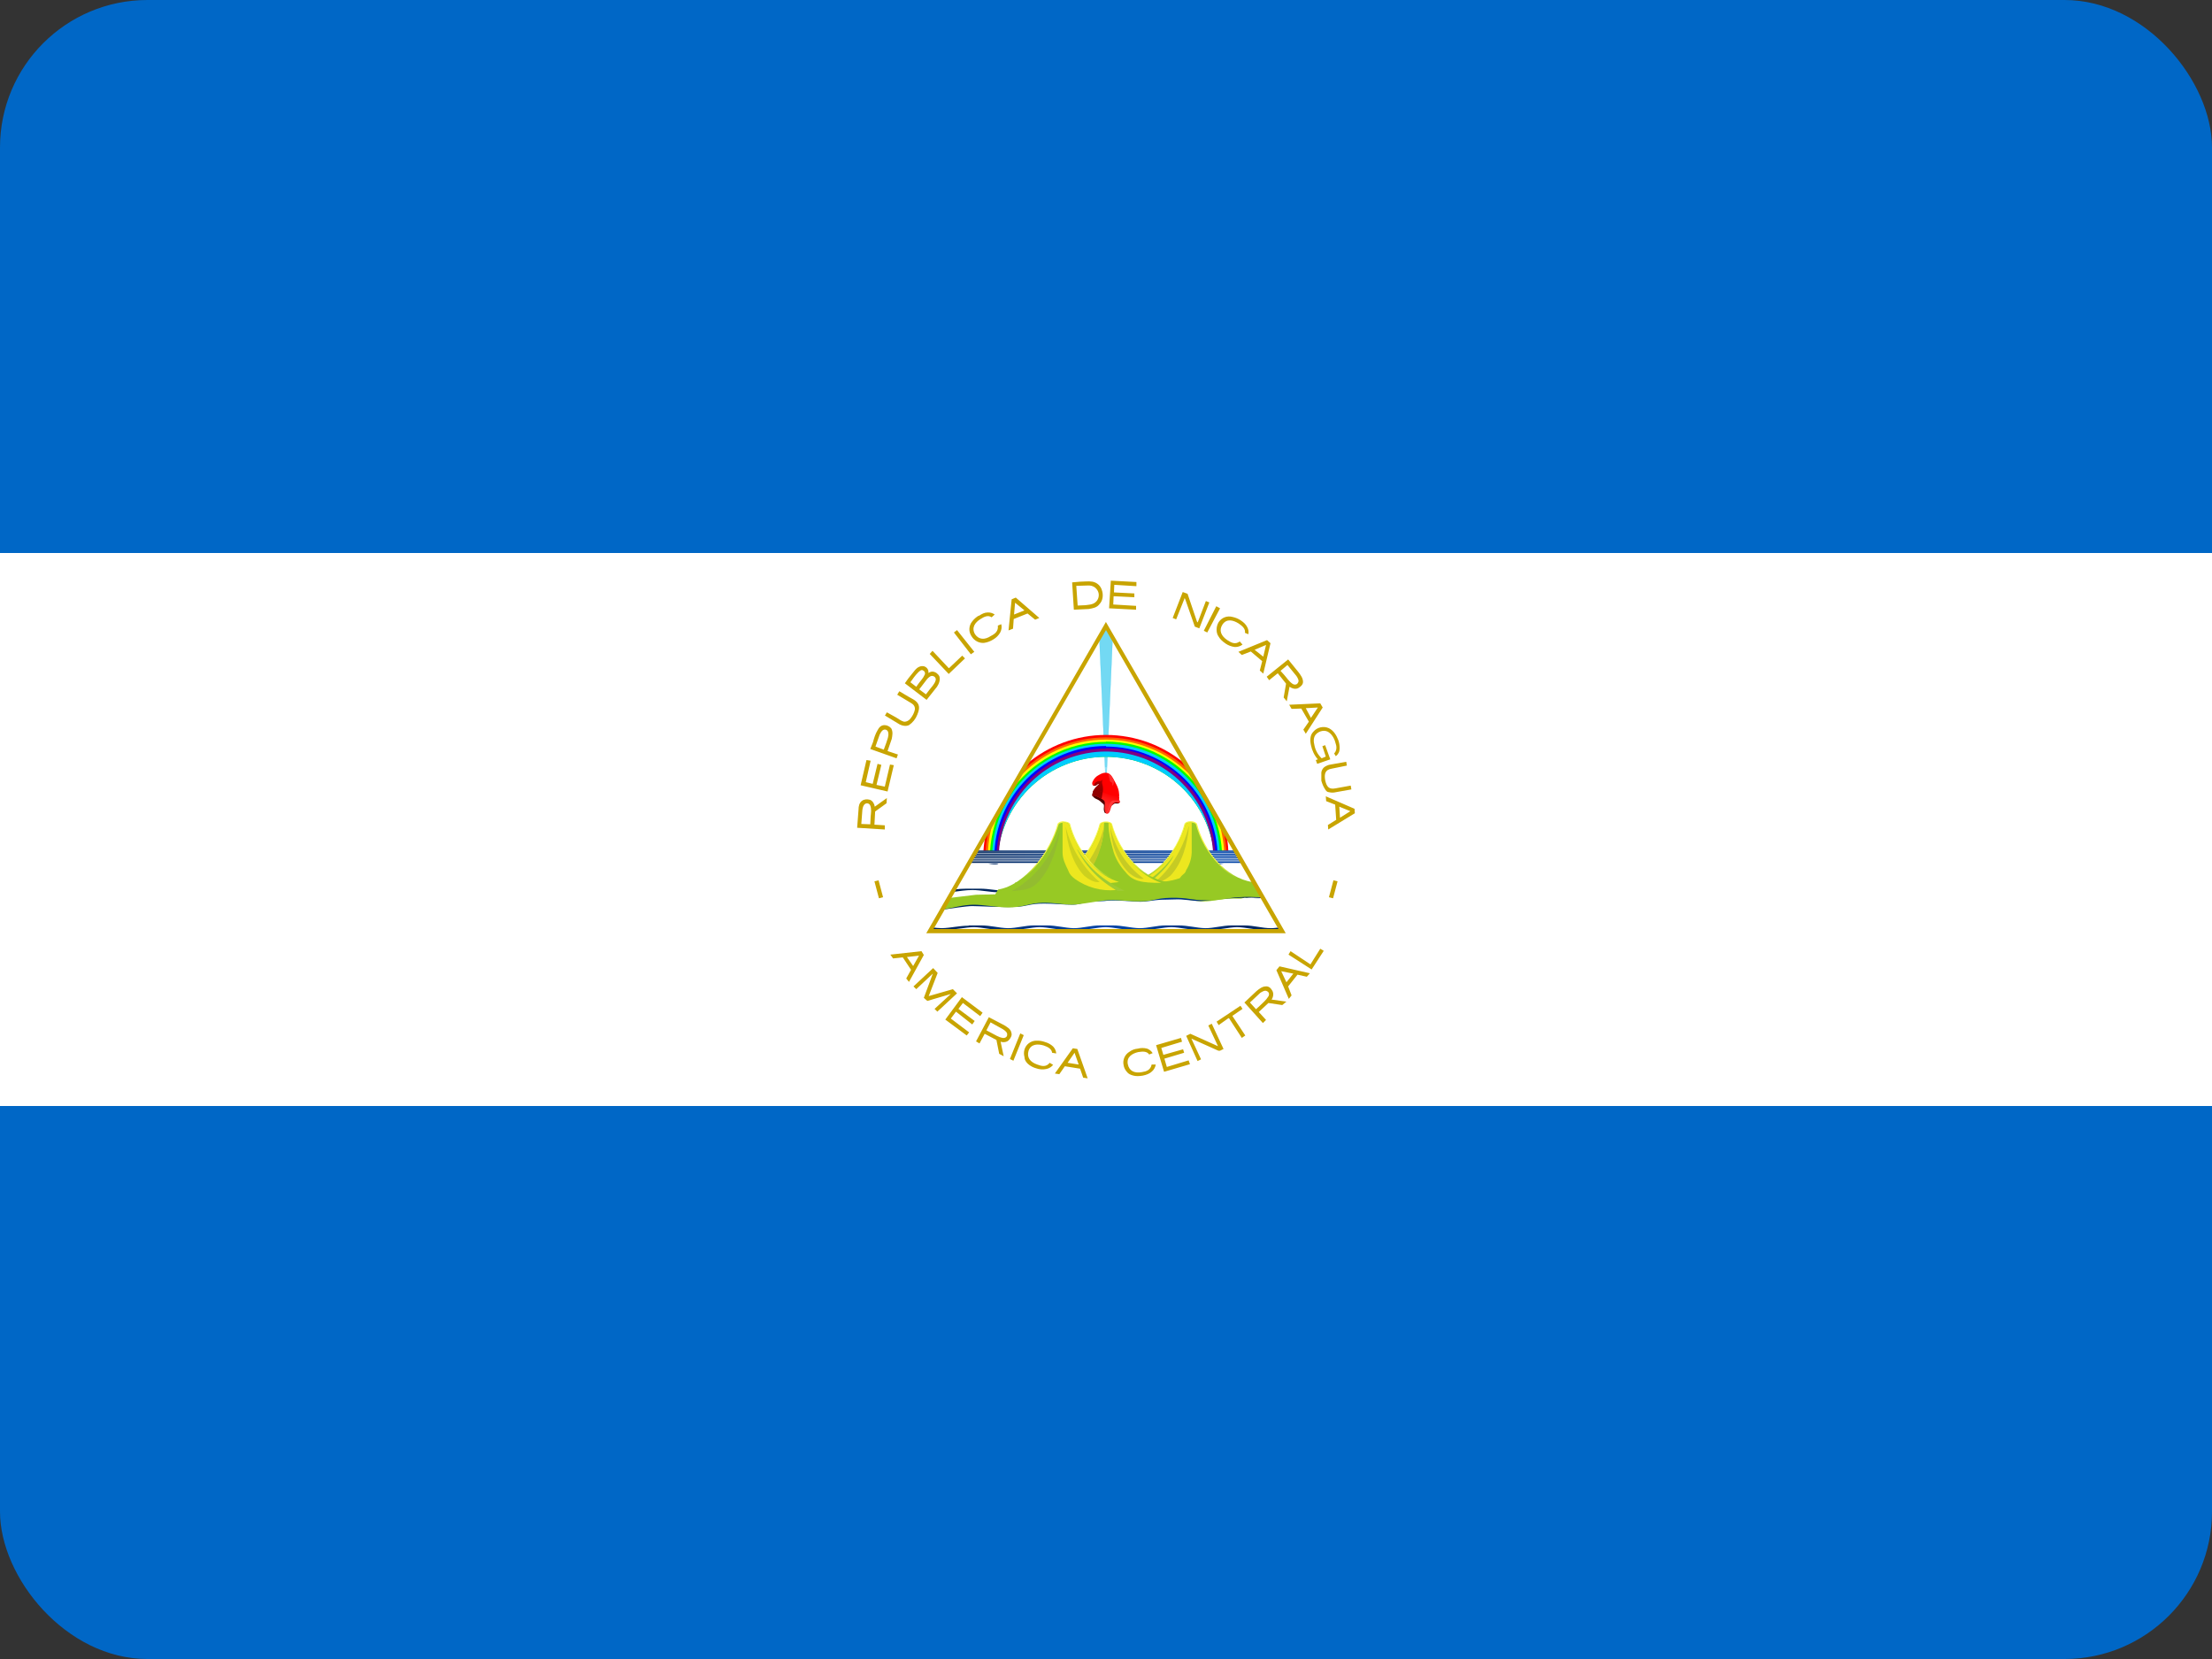<svg width="60" height="45" viewBox="0 0 60 45" fill="none" xmlns="http://www.w3.org/2000/svg">
<rect x="0" y="0" width="60" height="45" fill="#333333" stroke="none"/>
<g clip-path="url(#clip0_4335_123426)">
<path d="M0 0H60V45H0V0Z" fill="#0067C6"/>
<path d="M0 15H60V30H0V15Z" fill="white"/>
<path d="M23.25 22.453L24 22.5V22.387L23.719 22.369L23.738 22.012L24.047 21.788L24.056 21.647L23.728 21.881C23.719 21.806 23.672 21.722 23.597 21.694C23.522 21.675 23.447 21.675 23.381 21.722C23.306 21.778 23.288 21.872 23.288 21.956L23.25 22.453ZM23.363 22.35L23.391 21.975C23.4 21.919 23.409 21.844 23.466 21.806C23.477 21.798 23.491 21.793 23.505 21.791C23.519 21.789 23.534 21.791 23.547 21.795C23.561 21.8 23.573 21.807 23.584 21.817C23.594 21.827 23.602 21.84 23.606 21.853C23.644 21.947 23.625 22.05 23.616 22.153L23.606 22.359L23.363 22.35ZM23.344 21.3L24.075 21.469L24.244 20.756C24.209 20.75 24.175 20.744 24.141 20.738L24 21.337L23.775 21.291L23.906 20.747L23.803 20.719L23.672 21.262L23.484 21.216L23.616 20.634L23.503 20.616L23.344 21.3ZM23.606 20.316L24.319 20.569L24.356 20.466L24.075 20.372L24.188 20.044C24.206 19.95 24.225 19.856 24.178 19.762C24.156 19.733 24.128 19.71 24.095 19.694C24.063 19.677 24.027 19.669 23.991 19.669C23.897 19.669 23.841 19.734 23.803 19.809C23.747 19.903 23.709 20.016 23.681 20.128L23.606 20.316ZM23.747 20.25L23.859 19.931C23.887 19.875 23.916 19.809 23.981 19.791C23.994 19.788 24.008 19.788 24.021 19.791C24.034 19.794 24.046 19.799 24.056 19.807C24.067 19.815 24.076 19.826 24.082 19.837C24.089 19.849 24.093 19.862 24.094 19.875C24.113 19.969 24.066 20.062 24.038 20.156L23.972 20.334L23.747 20.25ZM24 19.406L24.403 19.65C24.478 19.688 24.572 19.706 24.656 19.669C24.758 19.6 24.836 19.502 24.881 19.387C24.919 19.294 24.956 19.181 24.9 19.087C24.844 18.994 24.741 18.956 24.647 18.9L24.394 18.75L24.337 18.844L24.712 19.069C24.778 19.106 24.825 19.163 24.816 19.247C24.797 19.333 24.758 19.413 24.703 19.481C24.666 19.538 24.591 19.584 24.516 19.575C24.441 19.556 24.375 19.5 24.309 19.462L24.056 19.322L24 19.416V19.406ZM24.544 18.534L25.134 18.984L25.416 18.628C25.472 18.544 25.509 18.441 25.481 18.347C25.464 18.311 25.437 18.28 25.405 18.257C25.372 18.234 25.334 18.22 25.294 18.216C25.247 18.216 25.2 18.244 25.181 18.253C25.2 18.169 25.134 18.094 25.069 18.075C24.975 18.047 24.881 18.103 24.825 18.169L24.637 18.403L24.544 18.534ZM24.694 18.506C24.759 18.413 24.825 18.319 24.9 18.244C24.938 18.206 24.994 18.15 25.041 18.188C25.087 18.206 25.106 18.272 25.078 18.309C25.041 18.394 24.984 18.45 24.928 18.525L24.853 18.628L24.694 18.506ZM24.938 18.694L25.153 18.413C25.191 18.375 25.247 18.319 25.303 18.337C25.359 18.347 25.397 18.403 25.378 18.459C25.35 18.553 25.275 18.628 25.209 18.712L25.116 18.834L24.928 18.694H24.938ZM25.219 17.738L25.734 18.281L26.175 17.859L26.1 17.784L25.744 18.122H25.734L25.294 17.653L25.219 17.738ZM25.875 17.156L26.334 17.747L26.428 17.681L25.959 17.091L25.875 17.156ZM26.55 16.697C26.477 16.74 26.413 16.797 26.363 16.866C26.32 16.922 26.296 16.99 26.294 17.061C26.293 17.132 26.313 17.201 26.353 17.259C26.389 17.319 26.441 17.368 26.503 17.4C26.561 17.43 26.626 17.443 26.691 17.438C26.781 17.426 26.867 17.393 26.944 17.344C27.022 17.299 27.087 17.234 27.131 17.156C27.169 17.081 27.178 17.006 27.159 16.931L27.066 16.969C27.084 17.119 26.991 17.194 26.878 17.25C26.709 17.363 26.55 17.353 26.447 17.203C26.344 17.025 26.447 16.884 26.597 16.791C26.7 16.725 26.803 16.678 26.897 16.744L26.981 16.669C26.927 16.63 26.861 16.61 26.794 16.613C26.709 16.613 26.634 16.65 26.55 16.706V16.697ZM27.441 16.256L27.356 17.1L27.478 17.053L27.497 16.791L27.872 16.641L28.078 16.809L28.191 16.762L27.553 16.209L27.441 16.256ZM27.534 16.35L27.788 16.556L27.506 16.669L27.534 16.341V16.35ZM29.081 15.787L29.128 16.538L29.531 16.519C29.644 16.5 29.756 16.481 29.822 16.387C29.916 16.294 29.934 16.134 29.887 16.003C29.87 15.946 29.837 15.895 29.792 15.855C29.748 15.816 29.693 15.789 29.634 15.778C29.522 15.759 29.409 15.778 29.297 15.778L29.081 15.797V15.787ZM29.194 15.891L29.522 15.881C29.582 15.879 29.641 15.895 29.691 15.928C29.766 15.984 29.812 16.069 29.803 16.163C29.799 16.215 29.779 16.265 29.745 16.305C29.712 16.345 29.666 16.374 29.616 16.387C29.559 16.406 29.494 16.406 29.438 16.416L29.231 16.425L29.194 15.891ZM30.131 15.75L30.084 16.5L30.816 16.538V16.434L30.197 16.397L30.206 16.172L30.769 16.2V16.097L30.216 16.069L30.225 15.863L30.825 15.9V15.787L30.122 15.75H30.131ZM32.081 16.059L31.809 16.762L31.903 16.8L32.128 16.238V16.219L32.147 16.247L32.409 16.997L32.531 17.044L32.803 16.341L32.709 16.303L32.494 16.866L32.484 16.884L32.466 16.856L32.212 16.106L32.081 16.059ZM33.094 16.5L32.747 17.156L32.653 17.109L32.991 16.444L33.094 16.5ZM33.656 16.828C33.588 16.782 33.512 16.751 33.431 16.734C33.362 16.715 33.288 16.718 33.221 16.743C33.153 16.768 33.096 16.815 33.056 16.875C33.02 16.934 33.001 17.002 33 17.072C33 17.137 33.009 17.203 33.056 17.269C33.094 17.334 33.15 17.391 33.244 17.456C33.319 17.508 33.406 17.54 33.497 17.55C33.571 17.552 33.644 17.529 33.703 17.484L33.628 17.4C33.497 17.494 33.394 17.428 33.291 17.363C33.122 17.25 33.056 17.1 33.159 16.941C33.272 16.772 33.45 16.819 33.6 16.913C33.694 16.978 33.788 17.053 33.769 17.166L33.862 17.203C33.874 17.139 33.864 17.073 33.834 17.016C33.797 16.941 33.741 16.884 33.656 16.828ZM34.369 17.363L33.591 17.681L33.684 17.766L33.928 17.672L34.237 17.934L34.172 18.188L34.266 18.272L34.462 17.447L34.369 17.363ZM34.341 17.494L34.266 17.812L34.031 17.625L34.341 17.494ZM34.941 17.887L34.359 18.356L34.425 18.45L34.659 18.262L34.884 18.544L34.819 18.919L34.903 19.022L34.978 18.628C35.044 18.675 35.138 18.703 35.212 18.666C35.278 18.628 35.344 18.572 35.344 18.497C35.344 18.394 35.278 18.309 35.222 18.234L34.941 17.887ZM34.922 18.038L35.166 18.337C35.203 18.394 35.25 18.469 35.203 18.525C35.175 18.581 35.1 18.581 35.053 18.544C34.959 18.478 34.903 18.384 34.828 18.3L34.734 18.197L34.922 18.038ZM35.812 19.078L34.969 19.116L35.034 19.228L35.297 19.219L35.503 19.575L35.353 19.791L35.419 19.903L35.878 19.191L35.812 19.078ZM35.747 19.191L35.559 19.472L35.419 19.209L35.747 19.191ZM36.3 20.072C36.253 19.95 36.178 19.819 36.047 19.753C35.976 19.72 35.896 19.712 35.82 19.729C35.744 19.746 35.675 19.787 35.625 19.847C35.531 19.941 35.531 20.081 35.559 20.212C35.587 20.353 35.653 20.494 35.747 20.597L35.691 20.616L35.728 20.719L36.084 20.597L35.944 20.212L35.869 20.241L35.962 20.522L35.85 20.569C35.748 20.474 35.679 20.349 35.653 20.212C35.625 20.109 35.625 19.988 35.7 19.913C35.794 19.819 35.944 19.791 36.047 19.866C36.15 19.941 36.206 20.062 36.234 20.184C36.263 20.269 36.253 20.363 36.197 20.428C36.178 20.428 36.197 20.456 36.206 20.466L36.234 20.512C36.266 20.488 36.292 20.457 36.31 20.421C36.328 20.386 36.337 20.346 36.337 20.306C36.339 20.227 36.327 20.147 36.3 20.072ZM36.516 20.663L36.094 20.738C36.029 20.747 35.968 20.773 35.916 20.812C35.875 20.849 35.848 20.899 35.841 20.953V21.178C35.869 21.272 35.897 21.337 35.934 21.394C35.962 21.45 36 21.488 36.047 21.488C36.108 21.503 36.173 21.503 36.234 21.488L36.656 21.413L36.638 21.309L36.225 21.384C36.038 21.422 35.981 21.328 35.944 21.159C35.916 20.991 35.944 20.878 36.122 20.85L36.534 20.766L36.516 20.663ZM36.741 21.938L35.962 21.6L35.972 21.731L36.216 21.825L36.244 22.238L36.019 22.378L36.028 22.5L36.75 22.059L36.741 21.938ZM36.628 22.003L36.347 22.181L36.328 21.881L36.628 22.003ZM23.831 23.878L23.719 23.906L23.841 24.366L23.953 24.337L23.831 23.878ZM36.169 23.878L36.281 23.906L36.159 24.366L36.047 24.337L36.169 23.878ZM24.994 25.8L24.15 25.894L24.225 25.997L24.488 25.969L24.712 26.306L24.581 26.541L24.656 26.634L25.059 25.903L24.994 25.8ZM24.928 25.922L24.769 26.203L24.6 25.959L24.928 25.922ZM25.312 26.259L24.778 26.756L24.853 26.831L25.303 26.409L25.059 27.066L25.153 27.15L25.791 26.962L25.35 27.366L25.425 27.441L25.959 26.944L25.847 26.831L25.191 27.019L25.434 26.391L25.312 26.259ZM26.091 27.047L25.641 27.656L26.222 28.087L26.288 28.003L25.791 27.628L25.931 27.441L26.372 27.788L26.438 27.694L25.997 27.366L26.119 27.206L26.587 27.562L26.653 27.469L26.091 27.047ZM26.822 27.591L26.475 28.247L26.569 28.303L26.709 28.041L27.028 28.209L27.103 28.584L27.225 28.65L27.141 28.256C27.225 28.284 27.328 28.266 27.375 28.2C27.422 28.144 27.459 28.078 27.431 28.003C27.413 27.909 27.309 27.853 27.234 27.806L26.822 27.591ZM26.869 27.731L27.206 27.919C27.262 27.956 27.328 28.003 27.319 28.069C27.319 28.134 27.253 28.163 27.197 28.153C27.084 28.134 26.991 28.069 26.897 28.022L26.756 27.947L26.869 27.731ZM27.675 28.031L27.394 28.725L27.488 28.772L27.769 28.078L27.675 28.031ZM28.35 28.266C28.272 28.237 28.189 28.224 28.106 28.228C28.034 28.229 27.964 28.254 27.907 28.297C27.849 28.341 27.808 28.402 27.788 28.472C27.77 28.536 27.77 28.604 27.788 28.669C27.788 28.744 27.825 28.8 27.881 28.856C27.946 28.914 28.023 28.955 28.106 28.978C28.194 29.009 28.288 29.016 28.378 28.997C28.452 28.983 28.518 28.943 28.566 28.884L28.472 28.828C28.378 28.95 28.256 28.922 28.134 28.875C27.947 28.809 27.844 28.688 27.9 28.5C27.966 28.312 28.153 28.312 28.312 28.359C28.425 28.397 28.528 28.453 28.538 28.556L28.65 28.575C28.645 28.505 28.615 28.438 28.566 28.387C28.505 28.33 28.431 28.288 28.35 28.266ZM29.1 28.434L28.613 29.119L28.734 29.137L28.884 28.922L29.297 28.988L29.381 29.231L29.503 29.25L29.222 28.453L29.1 28.434ZM29.147 28.556L29.259 28.875L28.959 28.828L29.147 28.556ZM30.863 28.444C30.769 28.453 30.703 28.481 30.637 28.528C30.576 28.564 30.527 28.619 30.498 28.685C30.469 28.751 30.462 28.824 30.478 28.894C30.488 28.959 30.516 29.016 30.572 29.081C30.609 29.128 30.666 29.156 30.741 29.175C30.806 29.194 30.9 29.194 31.003 29.175C31.097 29.156 31.191 29.119 31.247 29.062C31.302 29.014 31.338 28.948 31.35 28.875H31.238C31.209 29.025 31.097 29.062 30.975 29.081C30.778 29.119 30.628 29.053 30.591 28.866C30.553 28.669 30.712 28.575 30.872 28.538C30.994 28.519 31.106 28.509 31.172 28.603L31.266 28.566C31.23 28.51 31.178 28.467 31.116 28.444C31.033 28.422 30.945 28.422 30.863 28.444ZM31.359 28.35L31.575 29.072L32.278 28.866L32.241 28.762L31.65 28.941L31.584 28.716L32.119 28.556L32.091 28.462L31.556 28.613L31.5 28.425L32.062 28.256L32.034 28.153L31.359 28.35ZM32.175 28.097L32.484 28.781L32.578 28.734L32.316 28.172L33.047 28.5H33.094L33.188 28.453L32.869 27.769L32.775 27.816L33.038 28.378L32.288 28.041L32.175 28.097ZM33 27.712L33.056 27.806L33.319 27.619H33.337L33.684 28.153L33.778 28.087L33.431 27.562V27.553L33.703 27.366L33.647 27.281L33 27.712ZM33.75 27.188L34.256 27.75L34.341 27.666L34.144 27.45L34.406 27.206L34.781 27.262L34.894 27.169L34.491 27.113C34.538 27.047 34.556 26.944 34.509 26.869C34.472 26.803 34.416 26.747 34.331 26.756C34.237 26.756 34.144 26.831 34.078 26.887L33.75 27.197V27.188ZM33.9 27.197L34.181 26.934C34.237 26.897 34.312 26.85 34.369 26.887C34.434 26.916 34.434 26.991 34.397 27.038C34.341 27.131 34.256 27.197 34.172 27.281L34.069 27.375L33.9 27.188V27.197ZM34.622 26.316L34.959 27.094L35.034 27L34.941 26.756L35.194 26.438L35.447 26.494L35.531 26.4L34.706 26.212L34.622 26.316ZM34.753 26.344L35.081 26.409L34.894 26.644L34.753 26.344ZM34.95 25.894L35.578 26.297L35.906 25.791L35.812 25.734L35.559 26.137L35.55 26.156H35.541L35.006 25.8L34.95 25.894Z" fill="#C8A400"/>
<path d="M30 16.98L27.637 21.067L26.483 23.07H33.517L32.415 21.165L30 16.98Z" fill="white"/>
<path opacity="0.6" d="M30 16.98L29.82 17.28L30 21.405L30.18 17.28L30 16.98Z" fill="#17C0EB"/>
<path opacity="0.6" fill-rule="evenodd" clip-rule="evenodd" d="M30 16.973L30.184 17.279L30.004 21.405H29.996L29.816 17.279L30 16.973ZM29.824 17.281L30 21.319L30.176 17.281L30 16.987L29.824 17.281Z" fill="#17C0EB"/>
<path d="M30 20.812H29.992L30 21.038L30.007 20.812H30Z" fill="white"/>
<path d="M30 19.935C29.201 19.934 28.429 20.222 27.825 20.745L26.73 22.65C26.691 22.855 26.671 23.064 26.67 23.273H27.045C27.083 22.516 27.411 21.802 27.96 21.28C28.509 20.758 29.238 20.466 29.996 20.466C30.754 20.466 31.483 20.758 32.032 21.28C32.582 21.802 32.909 22.516 32.947 23.273H33.322C33.324 23.064 33.307 22.855 33.27 22.65L32.175 20.745C31.571 20.222 30.799 19.935 30 19.935Z" fill="#FF0000"/>
<path d="M30 20.002C29.152 20.001 28.337 20.329 27.727 20.917L26.828 22.485C26.764 22.74 26.731 23.002 26.73 23.265H27.052C27.106 22.52 27.439 21.822 27.986 21.313C28.533 20.803 29.253 20.52 30 20.52C30.747 20.52 31.467 20.803 32.014 21.313C32.561 21.822 32.894 22.52 32.947 23.265H33.27C33.269 23 33.237 22.735 33.172 22.477L32.273 20.917C31.663 20.329 30.848 20.001 30 20.002Z" fill="#FF6600"/>
<path d="M30 20.062C29.547 20.061 29.099 20.156 28.685 20.341C28.271 20.526 27.901 20.797 27.6 21.135L26.948 22.26C26.843 22.587 26.793 22.929 26.797 23.273H27.045C27.083 22.515 27.411 21.802 27.96 21.28C28.509 20.758 29.238 20.466 29.996 20.466C30.754 20.466 31.483 20.758 32.032 21.28C32.582 21.802 32.909 22.515 32.947 23.273H33.21C33.21 22.92 33.15 22.582 33.053 22.267L32.392 21.135C32.092 20.797 31.724 20.527 31.311 20.342C30.899 20.157 30.452 20.062 30 20.062Z" fill="#FFFF00"/>
<path d="M30 20.122C29.483 20.122 28.973 20.249 28.517 20.493C28.06 20.736 27.671 21.088 27.383 21.517L27.172 21.885C26.96 22.317 26.85 22.791 26.85 23.273H27.052C27.106 22.527 27.439 21.829 27.986 21.32C28.533 20.811 29.253 20.528 30 20.528C30.747 20.528 31.467 20.811 32.014 21.32C32.561 21.829 32.894 22.527 32.947 23.273H33.15C33.15 22.791 33.04 22.317 32.828 21.885L32.617 21.51C32.329 21.08 31.94 20.728 31.483 20.485C31.027 20.242 30.517 20.115 30 20.115V20.122Z" fill="#00FF00"/>
<path d="M30 20.175C29.594 20.175 29.191 20.255 28.816 20.411C28.44 20.567 28.099 20.795 27.812 21.083C27.525 21.37 27.298 21.712 27.143 22.088C26.988 22.463 26.909 22.866 26.91 23.273H27.052C27.106 22.527 27.439 21.83 27.986 21.32C28.533 20.811 29.253 20.528 30 20.528C30.747 20.528 31.467 20.811 32.014 21.32C32.561 21.83 32.894 22.527 32.947 23.273H33.09C33.091 22.866 33.012 22.463 32.857 22.088C32.702 21.712 32.475 21.37 32.188 21.083C31.901 20.795 31.56 20.567 31.184 20.411C30.809 20.255 30.406 20.175 30 20.175Z" fill="#00CCFF"/>
<path d="M30 20.235C29.196 20.235 28.426 20.554 27.857 21.122C27.289 21.691 26.97 22.461 26.97 23.265H27.075C27.075 22.489 27.383 21.745 27.932 21.197C28.48 20.648 29.224 20.34 30 20.34C30.776 20.34 31.52 20.648 32.068 21.197C32.617 21.745 32.925 22.489 32.925 23.265H33.03C33.026 22.464 32.705 21.697 32.137 21.132C31.569 20.567 30.801 20.25 30 20.25V20.235Z" fill="#0000FF"/>
<path d="M30 20.302C29.605 20.302 29.215 20.381 28.851 20.533C28.487 20.686 28.157 20.909 27.881 21.191C27.605 21.472 27.387 21.806 27.241 22.172C27.095 22.539 27.023 22.93 27.03 23.325H27.09V23.265C27.098 22.493 27.412 21.756 27.963 21.216C28.515 20.676 29.258 20.377 30.03 20.385C30.802 20.393 31.539 20.707 32.079 21.259C32.619 21.81 32.918 22.553 32.91 23.325H32.97V23.265C32.97 22.875 32.893 22.489 32.744 22.128C32.595 21.768 32.376 21.441 32.1 21.165C31.824 20.889 31.497 20.67 31.137 20.521C30.776 20.372 30.39 20.295 30 20.295V20.302Z" fill="#800080"/>
<path d="M30.03 21.608C29.977 21.608 29.94 21.57 29.895 21.562C29.873 21.582 29.857 21.607 29.848 21.634C29.838 21.662 29.837 21.692 29.843 21.72C29.865 21.727 29.865 21.75 29.91 21.788C29.955 21.825 29.948 21.84 29.94 21.938C29.94 21.968 29.948 22.05 29.985 22.058C30.023 22.065 30.06 22.035 30.067 21.968C30.075 21.915 30.098 21.878 30.12 21.848C30.142 21.705 30.105 21.652 30.03 21.608Z" fill="#510000"/>
<path d="M29.79 21.262C29.745 21.262 29.67 21.337 29.64 21.3C29.625 21.277 29.617 21.232 29.64 21.195C29.674 21.12 29.732 21.059 29.805 21.022C29.977 20.917 30.098 20.947 30.18 21.097C30.262 21.232 30.345 21.382 30.352 21.502C30.352 21.54 30.375 21.607 30.337 21.645C30.24 21.75 29.992 21.532 29.85 21.57C29.805 21.577 29.745 21.615 29.7 21.585C29.67 21.562 29.7 21.51 29.723 21.487C29.767 21.45 29.835 21.307 29.828 21.247C29.828 21.217 29.828 21.262 29.79 21.262Z" fill="#FF0000"/>
<path d="M29.775 21.195C29.685 21.225 29.7 21.27 29.655 21.307C29.67 21.315 29.715 21.33 29.76 21.285C29.775 21.27 29.797 21.262 29.812 21.262L29.76 21.315C29.715 21.352 29.68 21.398 29.655 21.45C29.633 21.51 29.625 21.577 29.633 21.585C29.633 21.585 29.663 21.645 29.745 21.675C29.895 21.735 29.925 21.862 30.082 21.862C30.203 21.862 30.187 21.78 30.285 21.795C30.36 21.81 30.413 21.742 30.33 21.705C30.196 21.679 30.059 21.679 29.925 21.705C29.895 21.405 29.925 21.51 29.918 21.375C29.91 21.247 29.865 21.24 29.918 21.127C29.88 21.202 29.828 21.187 29.767 21.187L29.775 21.195Z" fill="url(#paint0_linear_4335_123426)"/>
<path d="M30.075 20.985L30.067 21.03L30.09 21.105L30.105 21.18C30.105 21.202 30.135 21.21 30.157 21.225C30.188 21.247 30.157 21.3 30.18 21.307C30.195 21.307 30.218 21.232 30.218 21.217V21.165C30.206 21.142 30.193 21.119 30.18 21.097C30.175 21.09 30.17 21.082 30.165 21.075C30.148 21.05 30.128 21.027 30.105 21.007C30.098 21.002 30.09 20.997 30.082 20.992L30.067 20.985H30.075Z" fill="#FF2A2A"/>
<path d="M30.098 21.555L29.948 21.503C29.85 21.473 29.753 21.413 29.685 21.442C29.663 21.45 29.663 21.473 29.655 21.51C29.655 21.547 29.617 21.608 29.655 21.585C29.7 21.555 29.835 21.645 29.88 21.668C29.902 21.683 29.955 21.712 29.962 21.742C29.977 21.788 29.962 21.878 29.962 21.922C29.962 21.96 29.977 22.058 30.015 22.073C30.06 22.08 30.098 22.043 30.113 21.975C30.135 21.907 30.142 21.87 30.172 21.832C30.203 21.795 30.233 21.773 30.27 21.765C30.315 21.765 30.375 21.802 30.375 21.75C30.375 21.72 30.345 21.69 30.36 21.645C30.367 21.608 30.33 21.615 30.293 21.6L30.09 21.555H30.098Z" fill="url(#paint1_linear_4335_123426)"/>
<path d="M29.88 21.668C29.85 21.652 29.707 21.555 29.655 21.593C29.633 21.593 29.625 21.593 29.625 21.57L29.64 21.503C29.64 21.48 29.655 21.442 29.677 21.427C29.73 21.383 29.85 21.465 29.91 21.488L29.88 21.668Z" fill="#910000"/>
<path d="M30.135 21.855C30.203 21.735 30.247 21.75 30.33 21.75C30.36 21.75 30.367 21.727 30.36 21.698C30.337 21.742 30.233 21.698 30.172 21.72C30.06 21.773 30.082 21.997 30.023 22.02C30.082 22.073 30.105 21.892 30.135 21.855Z" fill="#FF3A3A"/>
<path d="M26.483 23.07L25.733 24.368H34.275L33.525 23.078H26.49L26.483 23.07Z" fill="white"/>
<path d="M26.227 24.105C26.11 24.105 25.992 24.112 25.875 24.128L25.837 24.195C26.017 24.172 26.19 24.142 26.378 24.142C26.617 24.142 26.843 24.203 27.105 24.203H27.45C27.712 24.203 27.93 24.142 28.177 24.142C28.425 24.142 28.65 24.203 28.913 24.203H29.258C29.52 24.203 29.738 24.142 29.985 24.142C30.233 24.142 30.457 24.203 30.72 24.203H31.058C31.32 24.203 31.545 24.142 31.793 24.142C32.04 24.142 32.265 24.203 32.528 24.203H32.865C33.127 24.203 33.352 24.142 33.6 24.142C33.795 24.142 33.975 24.18 34.163 24.195L34.125 24.12C34.015 24.109 33.905 24.104 33.795 24.105H33.458C33.195 24.105 32.97 24.157 32.722 24.165C32.475 24.165 32.25 24.105 31.988 24.105H31.65C31.387 24.105 31.163 24.157 30.915 24.165C30.668 24.165 30.442 24.105 30.18 24.105H29.85C29.587 24.105 29.363 24.157 29.115 24.165C28.867 24.165 28.642 24.105 28.38 24.105H28.043C27.78 24.105 27.555 24.157 27.308 24.165C27.06 24.165 26.843 24.105 26.58 24.105H26.235H26.227Z" fill="url(#paint2_linear_4335_123426)"/>
<path d="M26.49 23.062V23.078H33.517L33.51 23.062H26.49ZM26.475 23.085L26.468 23.108H33.525L33.517 23.085H26.468H26.475ZM26.46 23.115L26.445 23.137H33.555L33.54 23.115H26.46ZM26.438 23.152L26.415 23.19H33.585L33.562 23.152H26.438ZM26.407 23.205L26.385 23.242H33.615L33.593 23.205H26.407ZM26.378 23.258L26.363 23.288H33.638L33.623 23.258H26.378ZM26.348 23.31L26.332 23.34H33.675L33.653 23.31H26.348ZM26.317 23.363L26.295 23.407H33.705L33.682 23.363H26.325H26.317Z" fill="url(#paint3_linear_4335_123426)"/>
<path d="M26.805 23.423C27.06 23.475 27.082 23.423 27.082 23.423H26.805ZM32.917 23.423C32.917 23.423 32.94 23.475 33.195 23.423H32.917Z" fill="url(#paint4_linear_4335_123426)"/>
<path d="M32.295 22.275C32.167 22.275 32.13 22.342 32.13 22.342C31.927 23.137 31.245 23.94 30.435 23.94H29.835V24.75H34.44L33.975 23.925C33.248 23.82 32.655 23.077 32.468 22.342C32.468 22.342 32.422 22.275 32.295 22.275Z" fill="url(#paint5_linear_4335_123426)"/>
<path d="M32.295 22.312C32.235 22.312 32.205 22.32 32.182 22.335L32.16 22.357C32.047 22.773 31.831 23.152 31.53 23.46C31.23 23.767 30.855 23.977 30.435 23.977H29.858V24.72H34.425L33.998 23.97C33.645 23.917 33.322 23.73 33.068 23.46C32.767 23.152 32.55 22.773 32.438 22.357L32.415 22.335C32.378 22.316 32.336 22.308 32.295 22.312Z" fill="#97C924"/>
<path d="M32.295 22.312H32.325V23.122C32.318 23.293 32.266 23.458 32.175 23.602C32.138 23.723 32.1 23.677 32.002 23.82C31.876 23.864 31.745 23.894 31.613 23.91C31.425 23.94 31.012 23.97 30.795 23.918C31.074 23.832 31.327 23.677 31.53 23.468C31.586 23.408 31.638 23.345 31.688 23.28C31.771 23.176 31.846 23.066 31.913 22.95L31.988 22.8C32.023 22.729 32.056 22.657 32.085 22.582C32.114 22.509 32.139 22.434 32.16 22.358L32.182 22.335L32.227 22.32L32.303 22.312H32.295Z" fill="#EDE71F"/>
<path d="M32.25 22.418C32.212 22.867 32.078 23.407 31.747 23.753C31.628 23.85 31.47 23.948 31.328 23.925C31.83 23.512 32.138 22.875 32.242 22.418H32.25Z" fill="#C6CB24"/>
<path d="M31.837 23.198C31.762 23.4 31.477 23.7 31.177 23.948H30.96C31.148 23.933 31.582 23.573 31.837 23.198Z" fill="#9ECB34"/>
<path d="M30.165 22.35C30.375 23.137 31.05 23.94 31.86 23.94H32.468V24.75H27.532V23.94H28.133C28.942 23.94 29.625 23.137 29.828 22.343C29.828 22.343 29.872 22.282 30 22.282C30.128 22.282 30.165 22.343 30.165 22.343V22.35Z" fill="url(#paint6_linear_4335_123426)"/>
<path d="M30 22.312C30.06 22.312 30.09 22.327 30.113 22.335L30.135 22.357C30.247 22.773 30.464 23.152 30.765 23.46C31.065 23.767 31.44 23.977 31.86 23.977H32.438V24.72H27.562V23.97H28.14C28.552 23.97 28.935 23.767 29.235 23.46C29.533 23.151 29.747 22.772 29.858 22.357L29.88 22.335C29.917 22.317 29.959 22.309 30 22.312Z" fill="#97C924"/>
<path d="M29.948 22.312C29.94 22.312 29.933 22.312 29.925 22.312L29.88 22.335L29.858 22.358C29.837 22.434 29.812 22.509 29.782 22.582C29.756 22.659 29.726 22.734 29.692 22.808C29.669 22.856 29.644 22.903 29.617 22.95C29.551 23.066 29.476 23.176 29.392 23.28C29.343 23.343 29.291 23.403 29.235 23.46C29.033 23.672 28.78 23.83 28.5 23.918C28.71 23.97 28.8 23.918 28.988 23.887C29.137 23.865 29.302 23.843 29.438 23.797C29.55 23.648 29.512 23.7 29.55 23.58C29.64 23.415 29.775 23.265 29.805 23.078C29.925 22.852 29.948 22.433 29.948 22.312Z" fill="#EDE71F"/>
<path d="M29.948 22.418C29.918 22.867 29.775 23.407 29.445 23.753C29.325 23.85 29.175 23.948 29.025 23.925C29.535 23.512 29.843 22.875 29.948 22.418Z" fill="#C6CB24"/>
<path d="M29.535 23.198C29.372 23.492 29.147 23.748 28.875 23.948H28.665C28.852 23.933 29.28 23.573 29.535 23.198Z" fill="#9ECB34"/>
<path d="M30.075 22.32L30.113 22.335L30.142 22.358C30.164 22.434 30.189 22.509 30.218 22.583C30.244 22.659 30.274 22.734 30.308 22.808L30.383 22.95C30.449 23.066 30.524 23.176 30.608 23.28C30.657 23.343 30.709 23.403 30.765 23.46C30.966 23.681 31.218 23.849 31.5 23.948C30.953 23.948 30.72 23.903 30.525 23.648C30.383 23.497 30.276 23.318 30.21 23.123C30.172 22.973 30.06 22.635 30.067 22.32H30.075Z" fill="#EDE71F"/>
<path d="M30.113 22.418C30.142 22.867 30.277 23.317 30.608 23.663C30.727 23.767 30.878 23.858 31.027 23.835C30.556 23.493 30.23 22.988 30.113 22.418Z" fill="#C6CB24"/>
<path d="M28.86 22.275C28.725 22.275 28.688 22.342 28.688 22.342C28.5 23.077 27.802 24.015 27.075 24.127L26.715 24.75H30.39V23.902C29.73 23.722 29.198 23.025 29.025 22.342C29.025 22.342 28.988 22.282 28.852 22.282L28.86 22.275Z" fill="url(#paint7_linear_4335_123426)"/>
<path d="M28.86 22.312C28.8 22.312 28.762 22.327 28.74 22.335L28.718 22.357C28.591 22.769 28.385 23.151 28.11 23.482C27.855 23.805 27.383 24.127 27.06 24.157L26.738 24.72H30.337V23.917C30.067 23.828 29.822 23.673 29.625 23.467C29.323 23.157 29.106 22.775 28.995 22.357L28.973 22.335C28.938 22.317 28.899 22.31 28.86 22.312Z" fill="#97C924"/>
<path d="M28.755 22.418C28.71 23.093 28.335 23.955 27.907 24.098C27.765 24.15 27.525 24.165 27.442 24.172C27.773 23.989 28.061 23.738 28.289 23.435C28.516 23.133 28.678 22.786 28.762 22.418H28.755Z" fill="#93BC30"/>
<path d="M28.86 22.312H28.822V23.122C28.822 23.295 28.89 23.438 28.972 23.602L28.987 23.64C29.025 23.723 29.047 23.753 29.16 23.843C29.482 24.072 29.876 24.179 30.27 24.142C30.188 24.075 30.098 24.015 30.015 23.962L30.352 23.925C30.075 23.834 29.824 23.674 29.625 23.46C29.589 23.424 29.554 23.386 29.52 23.348L29.475 23.288C29.386 23.181 29.306 23.069 29.235 22.95C29.208 22.901 29.183 22.851 29.16 22.8C29.114 22.705 29.074 22.607 29.04 22.508C29.023 22.458 29.008 22.408 28.995 22.358L28.972 22.335C28.958 22.328 28.943 22.323 28.927 22.32C28.903 22.314 28.878 22.311 28.852 22.312H28.86Z" fill="#EDE71F"/>
<path d="M28.905 22.418C28.942 22.867 29.078 23.407 29.407 23.753C29.527 23.85 29.677 23.948 29.828 23.925C29.37 23.531 29.047 23.004 28.905 22.418Z" fill="#CCD11E"/>
<path d="M29.22 23.047C29.463 23.522 29.845 23.912 30.315 24.165H30.503C30.172 23.985 29.64 23.73 29.227 23.04L29.22 23.047Z" fill="#9ECB34"/>
<path d="M34.237 24.352C34.193 24.367 33.907 24.337 33.758 24.352L33.66 24.375H33.413C33.142 24.375 32.91 24.45 32.655 24.45C32.4 24.45 32.167 24.375 31.905 24.375H31.65C31.38 24.375 31.148 24.45 30.892 24.45C30.637 24.45 30.405 24.375 30.142 24.375H29.887C29.617 24.375 29.385 24.45 29.137 24.45C28.875 24.45 28.65 24.375 28.38 24.375H28.125C27.855 24.375 27.63 24.45 27.375 24.45C27.113 24.45 26.887 24.375 26.617 24.375H26.363C26.152 24.375 25.898 24.42 25.695 24.435L25.223 25.253H34.778L34.237 24.352Z" fill="white"/>
<path d="M33.6 24.232H33.555C33.315 24.24 33.135 24.315 32.715 24.315C32.295 24.315 32.25 24.24 31.77 24.255C31.32 24.255 31.14 24.345 30.892 24.345C30.652 24.345 30.262 24.292 29.955 24.322C29.655 24.352 29.295 24.42 29.055 24.42C28.762 24.42 28.47 24.367 28.17 24.397C27.863 24.427 27.72 24.51 27.337 24.51C27.008 24.51 26.663 24.457 26.378 24.457C26.122 24.457 25.837 24.532 25.628 24.562L25.56 24.675C25.733 24.652 26.205 24.577 26.37 24.577C26.55 24.577 27.172 24.615 27.517 24.6C27.87 24.592 27.907 24.51 28.32 24.51C28.605 24.51 28.815 24.54 29.108 24.54C29.295 24.54 29.46 24.45 29.738 24.45L29.948 24.442C30.18 24.405 30.578 24.442 30.848 24.457C31.095 24.472 31.26 24.412 31.523 24.405L31.852 24.397C32.115 24.382 32.333 24.442 32.58 24.442C32.82 24.427 33.06 24.367 33.315 24.367L33.653 24.352C33.825 24.352 34.095 24.352 34.275 24.39L34.215 24.285C34.035 24.277 33.818 24.232 33.6 24.232Z" fill="url(#paint8_linear_4335_123426)"/>
<path d="M26.273 25.11C26.017 25.11 25.793 25.17 25.552 25.177C25.462 25.175 25.372 25.168 25.282 25.155L25.245 25.215H25.695C25.957 25.215 26.175 25.155 26.415 25.148C26.663 25.155 26.88 25.223 27.142 25.223H27.48C27.735 25.223 27.96 25.155 28.2 25.148C28.448 25.155 28.672 25.223 28.927 25.223H29.265C29.527 25.223 29.745 25.155 29.992 25.148C30.233 25.155 30.45 25.223 30.712 25.223H31.05C31.305 25.223 31.53 25.155 31.777 25.148C32.017 25.155 32.242 25.223 32.498 25.223H32.835C33.097 25.223 33.315 25.155 33.555 25.148C33.803 25.155 34.02 25.223 34.282 25.223H34.62L34.755 25.215L34.718 25.155C34.642 25.163 34.56 25.177 34.477 25.177C34.23 25.177 34.013 25.102 33.75 25.102H33.413C33.157 25.102 32.932 25.177 32.693 25.177C32.445 25.17 32.227 25.102 31.965 25.102H31.628C31.372 25.102 31.148 25.177 30.907 25.177C30.66 25.17 30.442 25.102 30.18 25.102H29.843C29.58 25.102 29.363 25.177 29.122 25.177C28.875 25.17 28.657 25.102 28.395 25.102H28.058C27.802 25.102 27.578 25.177 27.337 25.177C27.09 25.17 26.872 25.102 26.61 25.102H26.273V25.11Z" fill="url(#paint9_linear_4335_123426)"/>
<path d="M25.793 24.352L25.605 24.667C25.823 24.63 26.137 24.54 26.407 24.54C26.677 24.54 27.008 24.607 27.337 24.615C27.712 24.615 27.863 24.525 28.163 24.495C28.47 24.465 28.762 24.532 29.062 24.54C29.295 24.54 29.655 24.457 29.962 24.427C30.262 24.39 30.54 24.45 30.9 24.45C31.267 24.457 31.328 24.36 31.77 24.352C32.25 24.345 32.295 24.42 32.715 24.42C33.03 24.435 33.307 24.352 33.593 24.337C33.877 24.315 34.005 24.337 34.215 24.337L34.072 24.097L26.475 24.27L25.793 24.352Z" fill="#97C924"/>
<path d="M33.75 24.345L34.05 24.367C34.122 24.376 34.195 24.384 34.267 24.39L34.237 24.352C34.193 24.367 33.907 24.337 33.758 24.352L33.75 24.345Z" fill="white"/>
<path d="M30 16.866L27.591 21.038L25.125 25.313H34.875L32.466 21.131L30 16.875V16.866ZM30 17.091L32.362 21.188L34.678 25.2H25.322L27.684 21.094L30 17.091Z" fill="#C8A400"/>
</g>
<defs>
<linearGradient id="paint0_linear_4335_123426" x1="29.902" y1="21.682" x2="30.045" y2="21.255" gradientUnits="userSpaceOnUse">
<stop stop-color="#510000"/>
<stop offset="0.3" stop-color="#8A0000"/>
<stop offset="1" stop-color="#AA0000"/>
</linearGradient>
<linearGradient id="paint1_linear_4335_123426" x1="30.105" y1="21.855" x2="30.218" y2="21.555" gradientUnits="userSpaceOnUse">
<stop stop-color="#FF2A2A"/>
<stop offset="1" stop-color="#FF0000"/>
</linearGradient>
<linearGradient id="paint2_linear_4335_123426" x1="25.837" y1="23.812" x2="40.08" y2="23.812" gradientUnits="userSpaceOnUse">
<stop stop-color="#002255"/>
<stop offset="0.5" stop-color="#0044AA"/>
<stop offset="1" stop-color="#002255"/>
</linearGradient>
<linearGradient id="paint3_linear_4335_123426" x1="25.837" y1="23.812" x2="40.08" y2="23.812" gradientUnits="userSpaceOnUse">
<stop stop-color="#002255"/>
<stop offset="0.5" stop-color="#0044AA"/>
<stop offset="1" stop-color="#002255"/>
</linearGradient>
<linearGradient id="paint4_linear_4335_123426" x1="25.837" y1="23.813" x2="40.08" y2="23.813" gradientUnits="userSpaceOnUse">
<stop stop-color="#002255"/>
<stop offset="0.5" stop-color="#0044AA"/>
<stop offset="1" stop-color="#002255"/>
</linearGradient>
<linearGradient id="paint5_linear_4335_123426" x1="28.86" y1="23.377" x2="28.86" y2="23.82" gradientUnits="userSpaceOnUse">
<stop stop-color="#F5F549"/>
<stop offset="1" stop-color="#97C924"/>
</linearGradient>
<linearGradient id="paint6_linear_4335_123426" x1="28.86" y1="23.378" x2="28.86" y2="23.82" gradientUnits="userSpaceOnUse">
<stop stop-color="#F5F549"/>
<stop offset="1" stop-color="#97C924"/>
</linearGradient>
<linearGradient id="paint7_linear_4335_123426" x1="28.86" y1="23.377" x2="28.86" y2="23.82" gradientUnits="userSpaceOnUse">
<stop stop-color="#F5F549"/>
<stop offset="1" stop-color="#97C924"/>
</linearGradient>
<linearGradient id="paint8_linear_4335_123426" x1="25.561" y1="24.234" x2="34.286" y2="24.234" gradientUnits="userSpaceOnUse">
<stop stop-color="#002255"/>
<stop offset="0.5" stop-color="#0044AA"/>
<stop offset="1" stop-color="#002255"/>
</linearGradient>
<linearGradient id="paint9_linear_4335_123426" x1="25.278" y1="25.106" x2="34.721" y2="25.106" gradientUnits="userSpaceOnUse">
<stop stop-color="#002255"/>
<stop offset="0.5" stop-color="#0044AA"/>
<stop offset="1" stop-color="#002255"/>
</linearGradient>
<clipPath id="clip0_4335_123426">
<rect width="60" height="45" rx="4" fill="white"/>
</clipPath>
</defs>
</svg>
